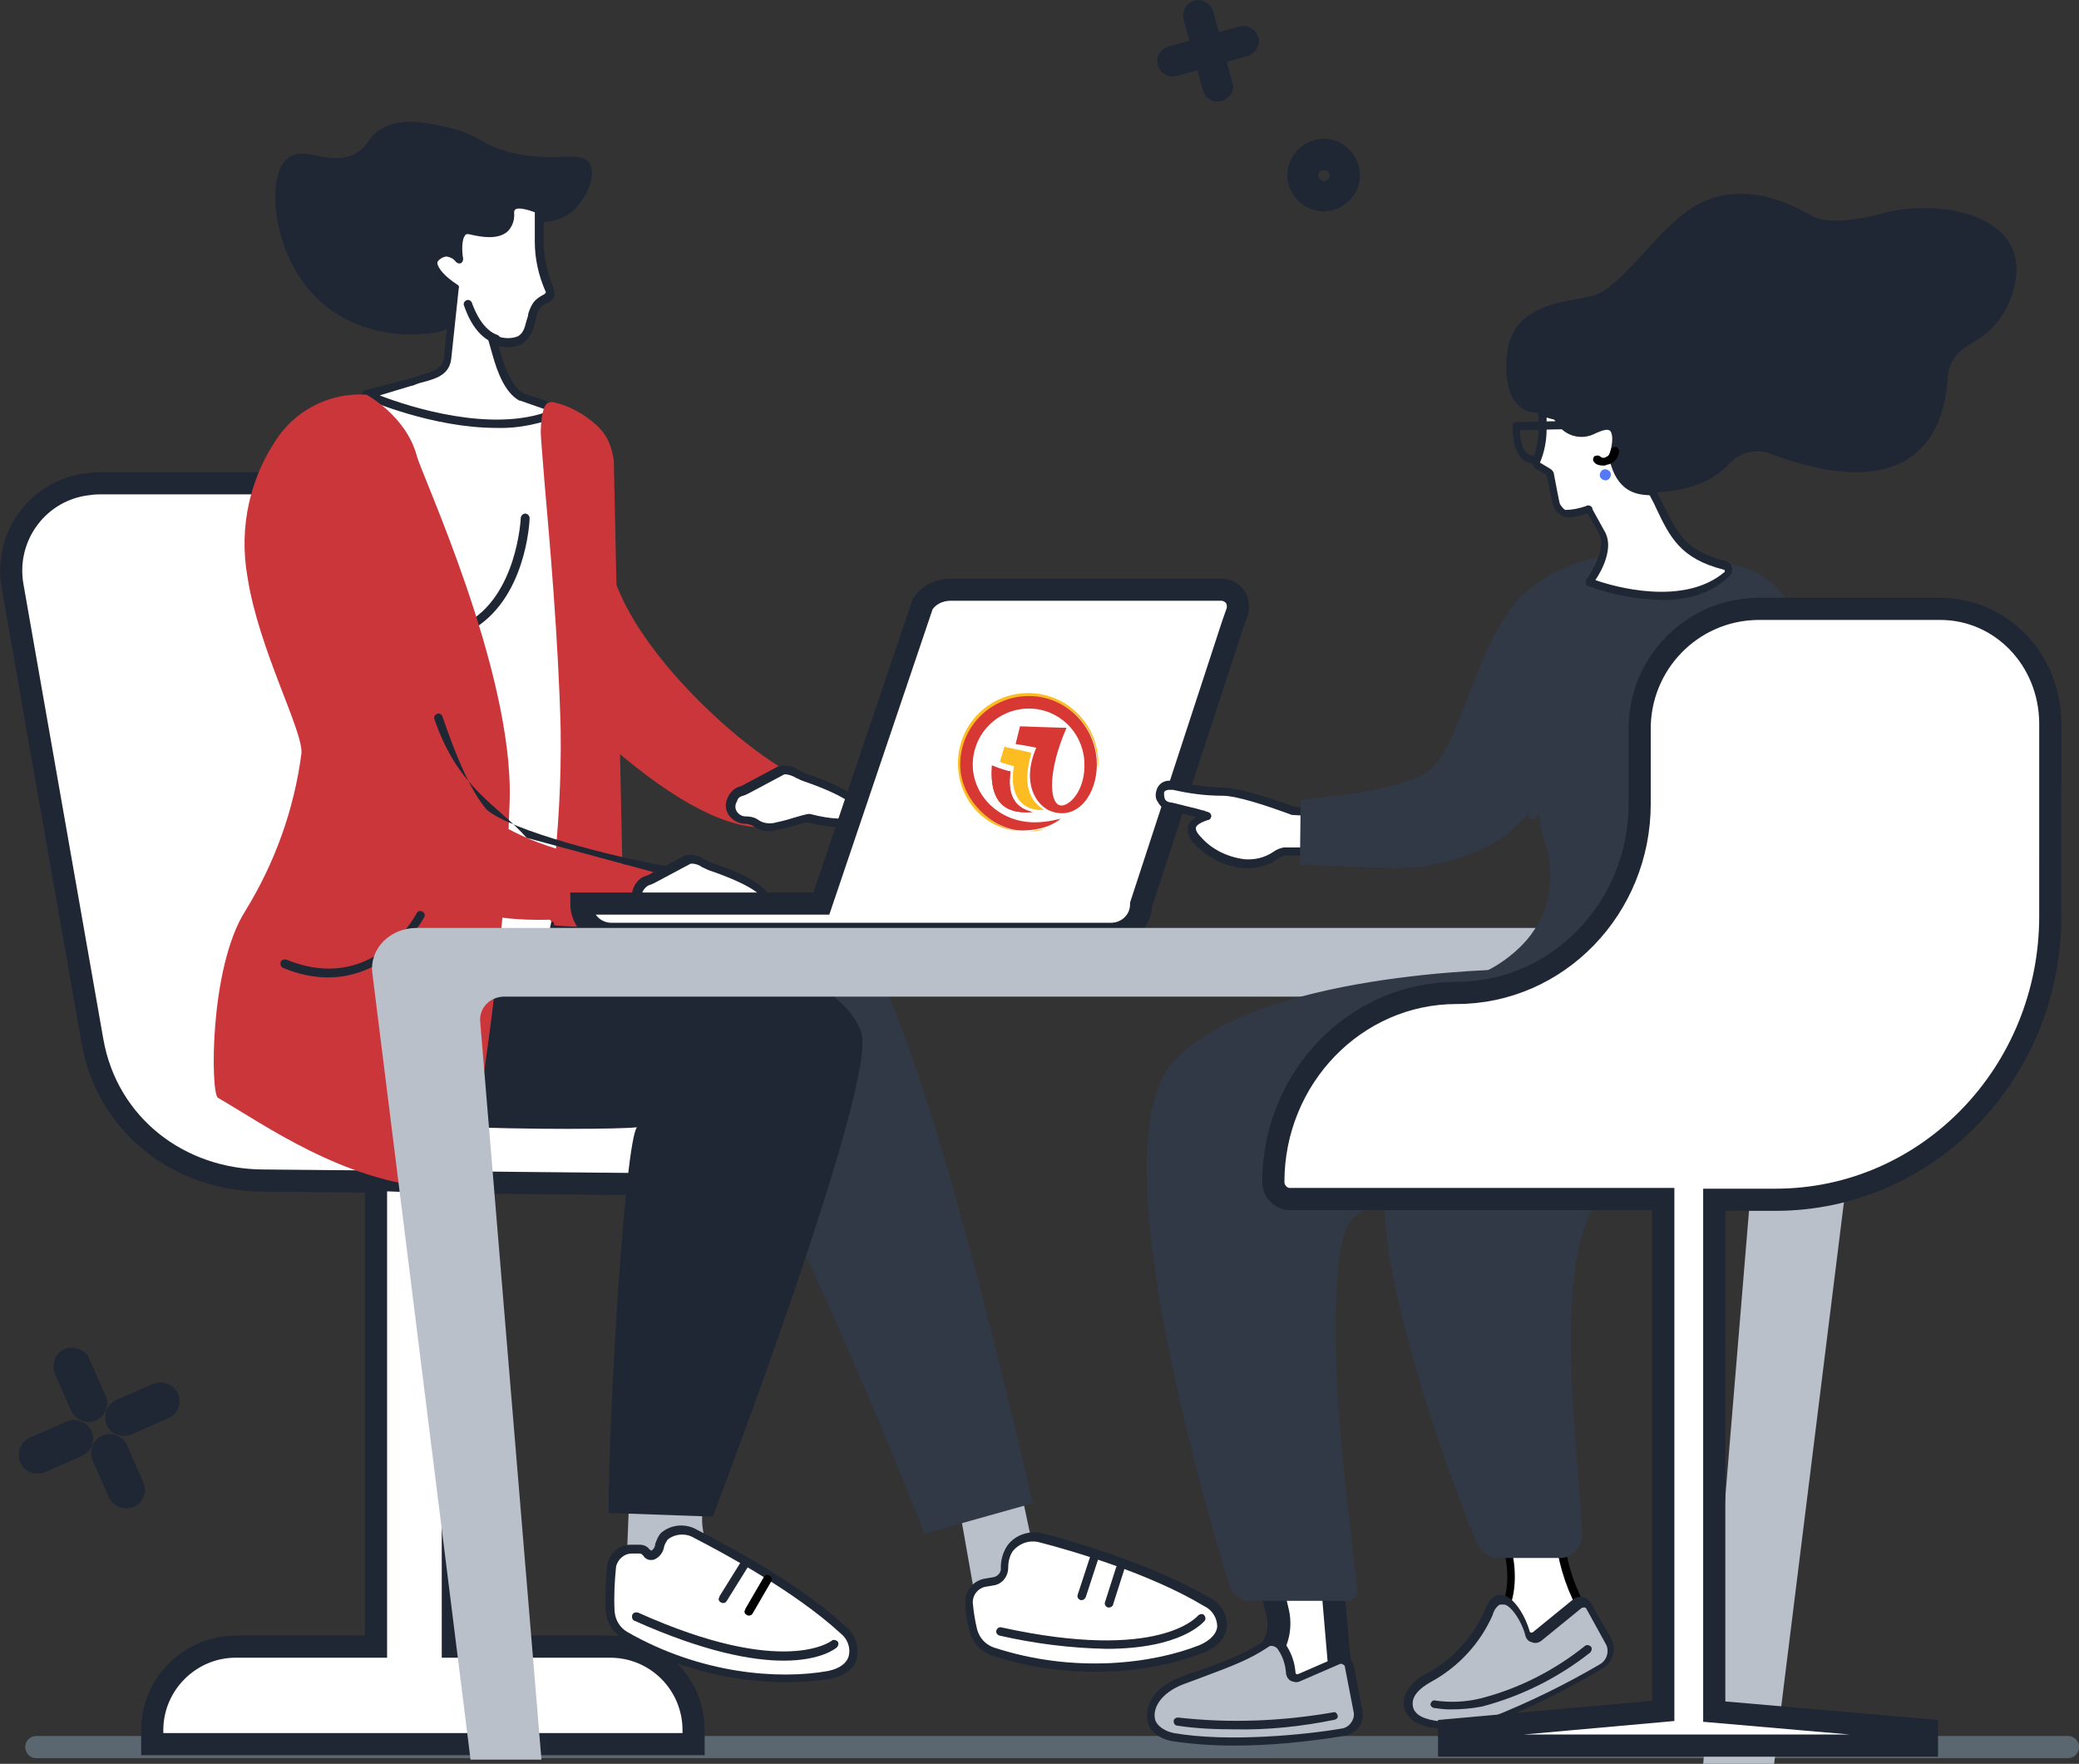 <?xml version="1.0" encoding="utf-8"?>
<!-- Generator: Adobe Illustrator 27.0.0, SVG Export Plug-In . SVG Version: 6.00 Build 0)  -->
<svg version="1.1" id="Layer_1" xmlns="http://www.w3.org/2000/svg" xmlns:xlink="http://www.w3.org/1999/xlink" x="0px" y="0px"
	 viewBox="0 0 281.5 238.8" style="enable-background:new 0 0 281.5 238.8;" xml:space="preserve">
<rect x="0" y="0" width="281.5" height="238.8" fill="#333333" stroke="none"/>
<style type="text/css">
	.st0{fill:none;stroke:#1F2734;stroke-width:3;stroke-linecap:round;}
	.st1{fill:none;stroke:#5B6770;stroke-width:3;stroke-linecap:round;}
	.st2{fill:#FFFFFF;stroke:#1F2734;stroke-width:3;stroke-linecap:round;}
	.st3{fill:#FFFFFF;}
	.st4{fill:#B9C0C9;}
	.st5{fill:#1F2734;}
	.st6{fill:#313946;}
	.st7{fill:#CB363B;}
	.st8{fill:#FDBD22;}
	.st9{fill:#D13038;}
	.st10{fill:#D83833;}
	.st11{fill:#FFFFFF;stroke:#1F2734;stroke-width:2;stroke-linecap:round;}
	.st12{fill:#5479F7;}
</style>
<g id="_4" transform="translate(1.525 1.507)">
	<g id="Group_4205" transform="translate(-22.512 -49.674)">
		<path id="Path_7182" class="st0" d="M33.8,238.8c-0.1,0.1-0.2,0.2-0.4,0.3c-0.5,0.2-1.1,0-1.4-0.5l-2.2-5c-0.2-0.5,0-1.2,0.5-1.4
			c0.5-0.2,1.2,0,1.4,0.5l2.2,5C34.1,238.1,34,238.5,33.8,238.8z"/>
		<path id="Path_7183" class="st0" d="M38.9,250.5c-0.1,0.1-0.2,0.2-0.4,0.3c-0.5,0.2-1.1,0-1.4-0.5l-2.2-5c-0.2-0.5,0-1.2,0.5-1.4
			c0.5-0.2,1.2,0,1.4,0.5l2.2,5C39.2,249.8,39.1,250.2,38.9,250.5z"/>
		<path id="Path_7184" class="st0" d="M31.9,243.6c-0.1,0.1-0.2,0.2-0.4,0.3l-5,2.2c-0.5,0.2-1.2,0-1.4-0.5c-0.2-0.5,0-1.2,0.5-1.4
			l5-2.2c0.5-0.2,1.1,0,1.4,0.5C32.2,242.9,32.1,243.3,31.9,243.6z"/>
		<path id="Path_7185" class="st0" d="M43.6,238.5c-0.1,0.1-0.2,0.2-0.4,0.3l-5,2.2c-0.5,0.2-1.2,0-1.4-0.5c-0.2-0.5,0-1.2,0.5-1.4
			l5-2.2c0.5-0.2,1.1,0,1.4,0.5C43.9,237.8,43.8,238.2,43.6,238.5z"/>
	</g>
	<g id="Group_4206" transform="translate(-22.512 -49.674)">
		<path id="Path_7186" class="st0" d="M184.5,53.5c-0.1,0.1-0.2,0.1-0.3,0.2c-0.3,0.1-0.6-0.1-0.7-0.4c0,0,0,0,0,0l-0.8-2.9
			c-0.1-0.3,0.1-0.6,0.4-0.7c0.3-0.1,0.6,0.1,0.7,0.4l0,0l0.8,2.9C184.6,53.2,184.6,53.4,184.5,53.5z"/>
		<path id="Path_7187" class="st0" d="M186.3,60.2c-0.1,0.1-0.2,0.1-0.3,0.2c-0.3,0.1-0.6-0.1-0.7-0.4c0,0,0,0,0,0l-0.8-2.9
			c-0.1-0.3,0.1-0.6,0.4-0.7c0.3-0.1,0.6,0.1,0.7,0.4l0.8,2.9C186.5,59.9,186.5,60.1,186.3,60.2z"/>
		<path id="Path_7188" class="st0" d="M183.1,56c-0.1,0.1-0.2,0.1-0.3,0.2l-2.9,0.8c-0.3,0.1-0.6-0.1-0.7-0.4s0.1-0.6,0.4-0.7
			l2.9-0.8c0.3-0.1,0.6,0.1,0.7,0.4c0,0,0,0,0,0C183.3,55.6,183.2,55.8,183.1,56z"/>
		<path id="Path_7189" class="st0" d="M189.8,54.1c-0.1,0.1-0.2,0.1-0.3,0.2l-2.9,0.8c-0.3,0.1-0.6-0.1-0.7-0.4s0.1-0.6,0.4-0.7
			l2.9-0.8c0.3-0.1,0.6,0.1,0.7,0.4c0,0,0,0,0,0C190,53.7,189.9,53.9,189.8,54.1z"/>
	</g>
	<path id="Path_7190" class="st0" d="M180.2,24.5c-1.3,1.4-3.4,1.5-4.8,0.2c-1.4-1.3-1.5-3.4-0.2-4.8c1.3-1.4,3.4-1.5,4.8-0.2
		c0,0,0,0,0,0C181.4,21,181.5,23.1,180.2,24.5C180.2,24.5,180.2,24.5,180.2,24.5z M176.1,20.7c-0.9,0.9-0.8,2.3,0.1,3.2
		c0.9,0.9,2.3,0.8,3.2-0.1c0.9-0.9,0.8-2.3-0.1-3.2c0,0,0,0,0,0C178.4,19.8,177,19.8,176.1,20.7C176.1,20.7,176.1,20.7,176.1,20.7
		L176.1,20.7z"/>
	<g id="Group_4225" transform="translate(-22.512 -49.674)">
		<g id="Group_4207">
			<line id="Line_12" class="st1" x1="25.9" y1="284.7" x2="301" y2="284.7"/>
			<path id="Path_7191" class="st2" d="M120,208.6L56.7,208c-11.4,0-21.2-7.5-23.2-18.9l-10.8-61.5c-1.2-6.5,3.1-12.7,9.6-13.8
				c0.7-0.1,1.4-0.2,2.1-0.2h41.3L120,208.6z"/>
			<path id="Path_7192" class="st2" d="M103.6,271.1H82.3v-62.8l-10.4-0.4v63.2h-19c-6.2,0-11.3,5.1-11.3,11.3v1.9h73.3v-1.9
				C114.9,276.2,109.9,271.1,103.6,271.1C103.6,271.1,103.6,271.1,103.6,271.1z"/>
			<path id="Path_7193" class="st3" d="M39.8,161.6c-0.3,0-0.5-0.2-0.6-0.5L34,131.3c-0.1-0.3,0.2-0.6,0.5-0.7s0.6,0.2,0.7,0.5
				l5.3,29.9c0.1,0.3-0.2,0.6-0.5,0.7L39.8,161.6z"/>
		</g>
		<g id="Group_4222">
			<g id="Group_4212">
				<path id="Path_7194" class="st4" d="M158.6,246.7c-0.1,0.4,4.2,19.8,4.2,19.8l-9.7-1.6l-2.9-16.4L158.6,246.7z"/>
				<g id="Group_4209">
					<g id="Group_4208">
						<path id="Path_7195" class="st3" d="M156.9,260.4c0-0.9,0.2-1.9,0.8-2.6c1-1.3,2.7-1.8,4.3-1.4c4,1.1,14.9,4.2,22.3,8.7
							c2.6,1.6,3.1,4.9-0.7,6.4c-6.2,2.5-17.1,4-28.3,0.3c-1.3-0.4-2.3-1.5-2.6-2.8c-0.4-1.2-0.6-2.5-0.6-3.8
							c-0.1-1.3,0.9-2.5,2.2-2.7l1.2-0.2C156.3,262,156.9,261.3,156.9,260.4z"/>
						<path id="Path_7196" class="st5" d="M169.3,274.5c-4.8,0-9.5-0.7-14-2.2c-1.5-0.5-2.6-1.7-3-3.2c-0.4-1.3-0.6-2.6-0.6-3.9
							c-0.1-1.6,1-3,2.6-3.3l1.2-0.2c0.6-0.1,1.1-0.7,1-1.3c0-1.1,0.3-2.1,0.9-3c1.1-1.5,3.1-2.1,4.9-1.6c4.3,1.1,15,4.3,22.5,8.7
							c1.5,0.7,2.4,2.3,2.3,3.9c-0.1,0.9-0.6,2.5-3.1,3.5C179.3,273.7,174.3,274.5,169.3,274.5z M157.5,260.4c0,1.2-0.8,2.2-1.9,2.4
							l-1.2,0.2c-1,0.2-1.7,1.1-1.7,2.1c0.1,1.2,0.3,2.5,0.6,3.7c0.3,1.1,1.1,2,2.2,2.4c10.9,3.6,21.6,2.2,27.9-0.3
							c1.4-0.6,2.3-1.5,2.4-2.5c0-1.2-0.7-2.3-1.8-2.8c-7.3-4.4-17.9-7.5-22.2-8.6c-1.4-0.4-2.8,0.1-3.7,1.2
							C157.7,258.8,157.5,259.6,157.5,260.4z"/>
					</g>
					<path id="Path_7197" class="st5" d="M170.8,271.4c-4.9-0.1-9.7-0.7-14.5-1.8c-0.3-0.1-0.5-0.4-0.4-0.7c0.1-0.3,0.4-0.5,0.7-0.4
						l0,0c21.4,4.7,26.5-1.5,26.6-1.6c0.2-0.2,0.6-0.3,0.8-0.1c0.2,0.2,0.3,0.6,0.1,0.8C183.9,267.8,181,271.4,170.8,271.4z"/>
					<path id="Path_7198" class="st5" d="M171.2,265.8H171c-0.3-0.1-0.5-0.4-0.4-0.7c0,0,0,0,0,0l1.5-4.7c0.1-0.3,0.4-0.5,0.7-0.4
						c0.3,0.1,0.5,0.4,0.4,0.7l0,0l-1.5,4.7C171.7,265.6,171.4,265.8,171.2,265.8z"/>
					<path id="Path_7199" class="st5" d="M167.5,264.8h-0.2c-0.3-0.1-0.5-0.4-0.4-0.7c0,0,0,0,0,0l1.8-5.5c0.1-0.3,0.4-0.5,0.7-0.4
						c0.3,0.1,0.5,0.4,0.4,0.7l0,0l-1.8,5.5C167.9,264.6,167.7,264.8,167.5,264.8z"/>
				</g>
				<path id="Path_7200" class="st4" d="M117.1,246.7c-0.5,2.1-0.9,4.2-1,6.3c-0.7,6.4,6.5,12.3,6.5,12.3l-16.9-2.3l0.6-14.8
					L117.1,246.7z"/>
				<g id="Group_4211">
					<g id="Group_4210">
						<path id="Path_7201" class="st3" d="M109.4,258.7c1-0.3,0.8-1.9,1.6-2.6c1.2-1,2.9-1.2,4.2-0.3c4.9,2.4,9.6,5.2,14.1,8.4
							c2,1.4,4,3,5.8,4.6c2.2,2.1,2,5.4-2,6.1c-6.5,1.2-17.5,0.5-27.6-5.3c-1.2-0.7-1.9-1.9-2-3.2c0-1.1,0-4.8,0.2-6.1
							c0.2-1.3,1.4-2.3,2.7-2.2h1.2C108.5,257.9,108.6,258.9,109.4,258.7z"/>
						<path id="Path_7202" class="st5" d="M127.3,275.9c-7.7,0-15.3-2.1-22-5.9c-1.3-0.8-2.2-2.2-2.3-3.7c-0.1-2.1,0-4.2,0.2-6.3
							c0.3-1.6,1.6-2.7,3.2-2.7h1.2c0.5,0,1,0.2,1.3,0.6c0.2,0.2,0.2,0.2,0.3,0.2c0.3-0.2,0.5-0.5,0.5-0.9c0.2-0.5,0.4-1.1,0.8-1.5
							c1.4-1.2,3.4-1.3,4.9-0.4c3.9,2,13.8,7.2,20.1,13.1c1.3,1,1.8,2.7,1.5,4.3c-0.2,0.9-1.1,2.3-3.8,2.8
							C131.2,275.8,129.3,275.9,127.3,275.9z M106.5,258.5c-1,0-1.9,0.8-2.1,1.8c-0.2,2-0.3,4-0.2,6c0.1,1.2,0.7,2.2,1.7,2.8
							c9.9,5.7,20.5,6.5,27.2,5.3c1.5-0.3,2.5-1,2.8-2c0.3-1.2-0.2-2.4-1.1-3.1c-6.2-5.7-15.9-10.9-19.8-12.9
							c-1.1-0.7-2.6-0.6-3.6,0.2c-0.2,0.3-0.4,0.6-0.5,1c-0.1,0.7-0.6,1.4-1.3,1.7c-0.6,0.2-1.2,0-1.5-0.5c-0.2-0.2-0.3-0.3-0.5-0.3
							H106.5z"/>
					</g>
					<path id="Path_7203" class="st5" d="M127.1,273c-4.3,0-10.8-1.2-20.2-5.4c-0.3-0.1-0.4-0.5-0.3-0.8c0.1-0.3,0.5-0.4,0.8-0.3
						l0,0c19.8,8.9,26.2,3.8,26.2,3.8c0.2-0.2,0.6-0.1,0.8,0.1c0.2,0.2,0.1,0.6-0.1,0.8l0,0C134.2,271.3,132.2,273,127.1,273z"/>
					<path id="Path_7204" d="M122.4,266.9c-0.1,0-0.2,0-0.3-0.1c-0.3-0.1-0.4-0.5-0.2-0.7c0,0,0-0.1,0-0.1l2.5-4.3
						c0.2-0.3,0.5-0.4,0.8-0.2c0.3,0.2,0.4,0.5,0.2,0.8l-2.5,4.3C122.8,266.8,122.6,266.9,122.4,266.9z"/>
					<path id="Path_7205" class="st5" d="M118.9,265.2c-0.1,0-0.2,0-0.3-0.1c-0.3-0.1-0.4-0.5-0.2-0.7c0,0,0-0.1,0-0.1l2.8-4.5
						c0.2-0.3,0.5-0.4,0.8-0.2c0.3,0.2,0.4,0.5,0.2,0.8l-2.8,4.5C119.3,265.1,119.1,265.2,118.9,265.2z"/>
				</g>
				<path id="Path_7206" class="st6" d="M71.1,172.1c0,0,59.3-2.6,65.8,3.4c8.8,8.2,23.9,76.2,23.9,76.2l-14.6,4.1
					c0,0-22-55.8-27.4-55.8S62,198.2,62,198.2L71.1,172.1z"/>
				<path id="Path_7207" class="st5" d="M59.5,170.2c0,0-7.8,23-1.6,27.2s51.1,3.8,49.5,3.3s-4,37.6-4,52.3l14.1,0.5
					c0,0,22.5-59,20.1-65.6c-4.3-11.8-37.1-15.8-47.8-17.3C87.6,170.3,59.5,170.2,59.5,170.2z"/>
			</g>
			<g id="Group_4221">
				<g id="Group_4215">
					<g id="Group_4213">
						<path id="Path_7209" class="st7" d="M102.9,123.8c1.3,11.1,18.6,27.5,28,31.1l-6.2,4.7c-8.1,0.3-18.5-9-22.1-12.3L102.9,123.8
							z"/>
						<path id="Path_7210" class="st7" d="M124.3,160.2c-5.6,0-13.1-4.2-22.2-12.4c-0.1-0.1-0.2-0.2-0.2-0.4l0.4-23.6
							c0-0.3,0.2-0.6,0.6-0.6c0,0,0,0,0,0c0.3,0,0.6,0.2,0.6,0.5c0.6,4.8,4.5,11.4,10.8,18c5.6,5.9,12.2,10.9,16.8,12.6
							c0.2,0.1,0.3,0.3,0.4,0.5c0,0.2-0.1,0.4-0.2,0.5l-6.2,4.7c-0.1,0.1-0.2,0.1-0.3,0.1C124.6,160.2,124.5,160.2,124.3,160.2z
							 M103.1,147.1c11,10,17.7,12,21.4,12l5.3-4c-8.6-3.9-22.3-16.7-26.3-27.1L103.1,147.1z"/>
					</g>
					<g id="Group_4214">
						<path id="Path_7211" class="st3" d="M120.3,156.3c0.2-0.5,0.6-0.8,1.1-1c0.4-0.1,0.7-0.3,1-0.5l4.5-2.4
							c0.9-0.4,2.1,0.6,2.9,0.8c2.7,0.9,8.2,2.9,7.7,4.9c-0.5,2.1-5.2,1.1-6.9,0.7c-0.4-0.1-3.9,1.2-5,1.2c-0.9,0.1-1.9-0.1-2.6-0.7
							c-0.3-0.2-0.7-0.3-1.1-0.3c-0.6,0-1.2-0.3-1.6-0.8l0,0c-0.4-0.5-0.5-1.3-0.2-1.9H120.3z"/>
						<path id="Path_7212" class="st5" d="M125.2,160.7c-0.7,0-1.5-0.2-2.1-0.6c-0.1-0.1-0.2-0.1-0.3-0.2c-0.3-0.1-0.6-0.2-0.9-0.2
							c-0.8,0-1.6-0.4-2.1-1c-0.6-0.7-0.7-1.7-0.3-2.5l0.1-0.2c0.3-0.6,0.8-1.1,1.4-1.3c0.3-0.1,0.6-0.2,0.9-0.4l4.5-2.4
							c0.9-0.2,1.9-0.1,2.6,0.5c0.3,0.1,0.5,0.2,0.8,0.4c5.8,1.9,8.5,3.8,8.1,5.6c-0.1,0.5-0.4,1-0.9,1.2c-1.6,1-4.8,0.4-6.7-0.1
							c-0.6,0.1-1.3,0.3-1.9,0.5c-1,0.3-2,0.5-3,0.7H125.2z M120.8,156.6l-0.1,0.2c-0.2,0.4-0.2,0.9,0.1,1.3
							c0.3,0.4,0.7,0.6,1.2,0.6c0.5,0,1,0.1,1.4,0.3c0.1,0.1,0.2,0.1,0.3,0.2c0.6,0.4,1.3,0.5,2,0.4c0.9-0.2,1.8-0.4,2.7-0.7
							c1.7-0.5,2.1-0.6,2.4-0.5c2.7,0.7,5,0.8,5.8,0.2c0.2-0.1,0.3-0.3,0.4-0.5c0.2-0.8-2-2.4-7.3-4.2c-0.3-0.1-0.6-0.3-0.9-0.4
							c-0.5-0.3-1-0.5-1.6-0.5l-4.5,2.4c-0.4,0.2-0.7,0.4-1.1,0.5C121.2,156,120.9,156.2,120.8,156.6L120.8,156.6z"/>
					</g>
				</g>
				<path id="Path_7213" class="st3" d="M65.4,103.4c0,0,0.2-3.8-2.1,35.7c0,0,1.6,30.5,1.8,34c0.2,3.4,30.1,1.9,30.1,1.9
					c3.5-15.5,3.1-33.3,0.7-52.3l5.1-0.5l0.4-11.9c-0.9-3.5-4.8-6-7.5-7C86.8,100.3,74.4,101.3,65.4,103.4z"/>
				<g id="Group_4217">
					<path id="Path_7214" class="st5" d="M83.5,91.4c-1.2,1.1-2.8,1.8-4.4,1.9c-2,0.3-10.3,0.8-16-5.6c-5.5-6.2-6.1-16.3-2.9-18.3
						c2.3-1.5,5.9,1.6,9.3-0.7c1.5-1,1.2-1.8,2.8-2.9c2.7-1.8,6.2-1.1,8.8-0.5c4.9,1,4.7,2.4,9,3.5c6.1,1.5,9.6-0.4,10.7,1.5
						c1,1.6-0.3,4.4-1.9,6.1c-3.4,3.4-7.6,0.5-10.2,3.7c-1.6,2-1.4,4.6-3.8,9.5C84.5,90.2,84,90.8,83.5,91.4z"/>
					<g id="Group_4216">
						<path id="Path_7215" class="st3" d="M88.3,96.1c-0.2-0.6-0.4-1.3-0.6-2c1.1,0.6,2.5,0.7,3.7,0.2c1.1-0.6,1.2-1.7,1.7-3.1
							c0.1-0.7,0.4-1.3,0.9-1.8c0.3-0.3,0.6-0.5,1-0.6c0.4-0.2,0.6-0.7,0.5-1.1l-0.1-0.3c-0.9-2-1.3-4.2-1.3-6.4v-4.4
							c-2.4-0.9-3.2-0.8-3.6-0.4c-0.1,0.1-0.3,0.2-0.3,0.9c0,3.2-2.9,2.9-5.3,2.3s-1.6,3.9-1.6,3.9s-1.5-2-3.2-0.3
							c-1.2,1.2,1.1,3.2,2.6,4.2l-1,9.4c-0.3,2.5-2.6,2.4-4.9,3.3l-6.3,1.6c0,0,16.4,7.3,26.5,2.1l-5.4-1.9
							C89.7,100.8,88.8,97.8,88.3,96.1z"/>
						<path id="Path_7216" class="st5" d="M88.2,106.1c-8.7,0-17.4-3.8-17.9-4c-0.2-0.1-0.4-0.4-0.3-0.6c0-0.2,0.2-0.5,0.4-0.5
							l6.2-1.6c0.5-0.2,1-0.3,1.5-0.5c1.8-0.5,2.8-0.9,3-2.3l0.9-9c-1.8-1.4-2.8-2.6-2.9-3.6c-0.1-0.5,0.1-1,0.5-1.3
							c0.5-0.6,1.2-0.9,2-0.9c0.3,0,0.6,0.1,0.9,0.2c-0.1-1,0.2-2,0.8-2.8c0.4-0.4,1.1-0.6,1.7-0.4c1.3,0.3,3.1,0.7,4,0
							c0.5-0.4,0.7-1.1,0.6-1.7c-0.1-0.5,0.1-1,0.4-1.3l0,0c0.6-0.7,1.9-0.7,4.2,0.2c0.2,0.1,0.4,0.3,0.4,0.5v4.4
							c0,2.1,0.5,4.2,1.3,6.2l0.1,0.3v0.1c0.2,0.7-0.2,1.5-0.9,1.7c-0.3,0.1-0.6,0.3-0.8,0.5c-0.4,0.4-0.6,0.9-0.7,1.4v0.2
							c-0.1,0.2-0.1,0.4-0.2,0.6c-0.2,1.2-0.8,2.2-1.8,2.9c-1,0.4-2.1,0.5-3.1,0.2c0.1,0.3,0.2,0.7,0.3,1c0.3,1.1,1.3,4.4,3,5.4
							l5.4,1.8c0.2,0.1,0.4,0.3,0.4,0.5c0,0.2-0.1,0.5-0.3,0.6C94.4,105.5,91.3,106.2,88.2,106.1z M72.4,101.7
							c4.1,1.6,15.2,5.1,23,2.1l-4-1.4h-0.1c-2-1.1-3-4-3.6-6.1l0,0l-0.6-2.1c-0.1-0.2,0-0.4,0.2-0.6c0.2-0.1,0.4-0.2,0.6-0.1
							c1,0.5,2.2,0.6,3.2,0.2c0.7-0.4,0.9-1,1.2-2.2c0.1-0.2,0.1-0.4,0.2-0.6v-0.2c0.2-0.7,0.5-1.4,1-1.9c0.3-0.3,0.8-0.6,1.2-0.8
							c0.1-0.1,0.2-0.2,0.2-0.3l-0.1-0.2c-0.9-2.1-1.4-4.3-1.4-6.6v-4c-2.2-0.8-2.6-0.4-2.6-0.4l-0.1,0.1c-0.1,0.1-0.1,0.3-0.1,0.4
							c0.1,1-0.3,2-1,2.6c-1.3,1-3.3,0.7-5,0.3c-0.4-0.1-0.6,0-0.6,0.1c-0.5,0.5-0.5,2.1-0.3,3.2c0,0.2-0.1,0.5-0.3,0.6
							c-0.3,0.1-0.5,0-0.7-0.2c-0.3-0.4-0.7-0.6-1.2-0.7c-0.4,0-0.8,0.2-1.1,0.5c-0.1,0.1-0.2,0.2-0.2,0.4c0.1,0.7,1,1.8,2.7,2.9
							c0.2,0.1,0.3,0.3,0.2,0.5c0,0,0,0,0,0l-1,9.4c-0.2,2.3-2,2.8-3.8,3.3c-0.5,0.1-1,0.3-1.5,0.5h-0.1L72.4,101.7z"/>
					</g>
					<path id="Path_7217" class="st5" d="M88.1,94.6h-0.2c-2.9-1-4-4.9-4.1-5.1c-0.1-0.3,0.1-0.6,0.4-0.7c0.3-0.1,0.6,0.1,0.7,0.4
						c0,0,1.1,3.5,3.4,4.3c0.3,0.1,0.5,0.4,0.4,0.7c0,0,0,0,0,0C88.6,94.5,88.4,94.6,88.1,94.6z"/>
				</g>
				<g id="Group_4218">
					<path id="Path_7218" class="st7" d="M104.8,174.6l-1.3-63c-0.4-2.9-1.5-4.1-3.9-5.8c-1.2-0.8-2.6-1.3-4-1.6
						c0,0-0.7-0.4-0.9,3.4c-0.1,1.9,2.3,22.5,2.7,40.2c0.3,12.4-1.6,23.2-1.4,25.6c0,0.2,8.3,0.5,8.8-0.1L104.8,174.6z"/>
					<path id="Path_7219" class="st7" d="M104.8,174.2L104.8,174.2c-0.3,0-0.6-0.3-0.6-0.6v-0.4c-1.3,0.1-2.5,0.1-3.8,0.1
						c-1.5,0-3.1-0.1-4.6-0.3c-0.2-0.1-0.4-0.3-0.4-0.5c0-1.6,0.2-3.3,0.4-4.9c0.8-6.9,1.2-13.8,1.1-20.7
						c-0.3-12.1-1.5-25.6-2.2-33.6c-0.3-3.8-0.5-6.1-0.5-6.7c0.1-3,0.6-3.7,1-3.9c0.2-0.1,0.4-0.1,0.6-0.1c1.5,0.3,2.8,0.9,4.1,1.7
						c2.5,1.7,3.7,3,4.2,6.2v0.1l1.3,61.5c0.1,0.1,0.1,0.2,0.1,0.3l-0.1,1.2C105.3,173.9,105.1,174.2,104.8,174.2z"/>
				</g>
				<path id="Path_7220" class="st5" d="M84.3,133.7c-0.2,0-0.4-0.1-0.5-0.3c-0.1-0.3,0-0.6,0.2-0.8c7-3.7,7.5-14.2,7.5-14.3
					c0-0.3,0.3-0.6,0.6-0.6c0.3,0,0.6,0.3,0.6,0.6c0,0.5-0.5,11.2-8.1,15.3C84.5,133.7,84.4,133.7,84.3,133.7z"/>
				<path id="Path_7221" class="st7" d="M70.6,101.6c-4.6-0.3-9.1,1.8-11.8,5.5c-4,5.6-5.5,12.5-4.3,19.2c1.5,9.8,7.6,20.9,7.3,23.9
					c-1,7.6-3.6,14.8-7.6,21.3c-4.9,7.7-4.7,24.8-3.7,25.3c6.4,3.7,16.9,11.3,29.5,12.2c2.3,0.2,4.2-1,4.5-2.9
					c1.3-7.5,4.9-29.2,5.5-49.6c0.5-17.6-12.1-44.4-12.6-46.7C75.9,104.4,70.6,101.6,70.6,101.6z"/>
				<path id="Path_7222" class="st7" d="M78.1,147.2c5.9,13.4,16.3,16.6,33.5,18.9l-1.8,5.1c-29.9,4.7-30.5-1.9-40.9-15.5
					L78.1,147.2z"/>
				<g id="Group_4219">
					<path id="Path_7223" class="st3" d="M107.6,168.5c0.2-0.5,0.6-0.8,1.1-1c0.4-0.1,0.7-0.3,1-0.5l4.5-2.4
						c0.9-0.4,2.1,0.6,2.9,0.8c2.7,0.9,8.2,2.9,7.7,4.9c-0.5,2.1-5.2,1.1-6.9,0.7c-0.4-0.1-3.9,1.2-5,1.2c-0.9,0.1-1.9-0.1-2.6-0.7
						c-0.3-0.2-0.7-0.3-1.1-0.3c-0.6,0-1.2-0.3-1.6-0.8l0,0c-0.4-0.5-0.5-1.3-0.2-1.9H107.6z"/>
					<path id="Path_7224" class="st5" d="M112.5,172.8c-0.7,0-1.5-0.2-2.1-0.6c-0.1-0.1-0.2-0.1-0.3-0.2c-0.3-0.1-0.6-0.2-0.9-0.2
						c-0.8,0-1.6-0.4-2.1-1c-0.6-0.7-0.7-1.7-0.3-2.5l0.1-0.2c0.3-0.6,0.8-1.1,1.4-1.3c0.3-0.1,0.6-0.2,0.9-0.4l4.5-2.4
						c0.9-0.2,1.9-0.1,2.6,0.5c0.3,0.1,0.5,0.2,0.8,0.4c5.8,1.9,8.5,3.8,8.1,5.6c-0.1,0.5-0.4,1-0.9,1.2c-1.6,1-4.8,0.4-6.7-0.1
						c-0.6,0.1-1.3,0.3-1.9,0.5c-1,0.3-2,0.5-3,0.7H112.5z M114.7,165.1h-0.2l-4.5,2.4c-0.4,0.2-0.7,0.4-1.1,0.5
						c-0.3,0.1-0.6,0.4-0.8,0.7l0,0l-0.1,0.2c-0.2,0.4-0.2,0.9,0.1,1.3c0.3,0.4,0.7,0.6,1.2,0.6c0.5,0,1,0.1,1.4,0.3
						c0.1,0.1,0.2,0.1,0.3,0.2c0.6,0.4,1.3,0.5,2,0.4c0.9-0.2,1.8-0.4,2.7-0.7c1.7-0.5,2.1-0.6,2.4-0.5c2.7,0.7,5,0.8,5.8,0.2
						c0.2-0.1,0.3-0.3,0.4-0.5c0.2-0.8-2-2.4-7.3-4.2c-0.3-0.1-0.6-0.3-0.9-0.4C115.7,165.3,115.2,165.1,114.7,165.1z"/>
				</g>
				<g id="Group_4220">
					<path id="Path_7225" class="st5" d="M65.4,180.5c-2.1,0-4.2-0.5-6.1-1.3c-0.3-0.1-0.4-0.5-0.3-0.8s0.5-0.4,0.8-0.3l0,0
						c11.5,4.7,17.4-5.8,17.6-6.3c0.2-0.3,0.5-0.4,0.8-0.2s0.4,0.5,0.2,0.8C78.3,172.6,73.9,180.5,65.4,180.5z"/>
					<path id="Path_7226" class="st5" d="M92.3,161.6c-4.1-4.6-9.3-6.7-12.5-16.1c-0.1-0.3,0.1-0.6,0.4-0.7c0.3-0.1,0.6,0.1,0.7,0.4
						c1.7,4.9,3.6,9.8,6,12.6c3.4,2.9,17.3,6.4,24.1,7.6c0.3,0.1,0.5,0.4,0.5,0.7c0,0.3-0.3,0.5-0.6,0.5h-0.1"/>
				</g>
			</g>
		</g>
		<g id="Group_4224">
			<g id="Group_4223">
				<path id="Path_7227" class="st2" d="M132.2,170.5l13.7-40.5c0.8-1.3,2.3-2,3.8-2h36.6c1.2,0,2.3,0.9,2.3,2.2
					c0,0.3,0,0.5-0.1,0.8c-0.2,0.6-0.4,1.1-0.6,1.7l-12.4,37.9l0,0c0,2.2-1.8,4-4.1,4c0,0,0,0,0,0h-67.6c-2.3,0-4.1-1.8-4.1-4.1
					H132.2z"/>
				<path id="Path_7228" class="st3" d="M159.5,148.7c-0.6,1.6,0.2,3.3,1.8,3.9c1.6,0.4,3.2-0.6,3.6-2.2c0,0,0,0,0-0.1
					c0.6-1.6-0.2-3.3-1.8-3.9c-1.6-0.4-3.1,0.5-3.6,2.1C159.5,148.6,159.5,148.6,159.5,148.7z"/>
			</g>
		</g>
		<path id="Path_7229" class="st4" d="M270.2,173.8H77.4c-3.6,0-6.4,2.8-6,6.1l13.3,106.5h9.6l-8.3-100c-0.1-1.8,1.3-3.2,3.1-3.3
			c0.1,0,0.1,0,0.2,0h165.5c2.6-0.1,4.9,1.9,5,4.5c0,0.1,0,0.3,0,0.4l-8.2,99h9.6l13.5-108.6c0.2-2.4-1.7-4.4-4-4.6
			C270.5,173.8,270.4,173.8,270.2,173.8z"/>
		<g>
			<path class="st8" d="M160.6,150.1c-0.3-0.1-3.6-0.8-3.6-0.8l-0.6,2c0,0,0.4,0.2,1.9,0.6c-0.7,4,1.1,6.1,4,5.9
				C158.8,155.6,160.4,151.2,160.6,150.1"/>
			<path class="st9" d="M157.8,152.6c-0.3,0-1.6-0.4-2.5-0.8c-0.4,5.5,2.3,6.6,5.5,6.3C157.1,157.3,157.7,153.7,157.8,152.6"/>
			<path class="st8" d="M162.9,160.1c-0.1,0-0.1,0-0.2,0.1c-0.1,0-0.1,0-0.2,0.1c-0.1,0-0.1,0-0.2,0.1c-0.1,0-0.1,0-0.2,0.1
				c-0.1,0-0.2,0-0.2,0.1c-0.1,0-0.1,0-0.2,0c-0.1,0-0.2,0-0.3,0.1c-0.1,0-0.1,0-0.2,0c-0.1,0-0.2,0-0.3,0c-0.1,0-0.1,0-0.2,0
				c-0.1,0-0.3,0-0.4,0c-0.1,0-0.1,0-0.2,0c-0.2,0-0.4,0-0.6,0c-3.9,0-8.4-4.2-8.4-8.9c0-5.1,4.1-9.3,9.3-9.3c5.1,0,9.2,4.1,9.2,9.3
				c0,0.2,0,0.4,0,0.5c0-0.3,0.1-0.5,0.1-0.8c0-5.2-4.2-9.5-9.5-9.5c-5.2,0-9.5,4.2-9.5,9.5c0,5.2,4,9.2,8.8,9.2
				c1.6,0,2.6-0.2,3.7-0.7c0,0,0,0,0,0C163,160,163,160.1,162.9,160.1"/>
			<path class="st8" d="M160.6,150.1c-0.3-0.1-3.6-0.8-3.6-0.8l-0.6,2c0,0,0.4,0.2,1.9,0.6c-0.7,4,1.1,6.1,4,5.9
				C158.8,155.6,160.4,151.2,160.6,150.1"/>
			<path class="st10" d="M157.8,152.6c-0.3,0-1.6-0.4-2.5-0.8c-0.4,5.5,2.3,6.6,5.5,6.3C157.1,157.3,157.7,153.7,157.8,152.6"/>
			<path class="st10" d="M163.3,158c3.6,1.3,6.2-2.3,6.2-6.3c0-5.1-4.1-9.3-9.2-9.3c-5.1,0-9.3,4.1-9.3,9.3c0,4.8,4.5,8.9,8.4,8.9
				c3.6,0,5.2-1.6,5.2-1.6s-1.7,0.5-3.5,0.5c-4.9,0-8.4-3.7-8.4-7.8c0-4.2,3.4-7.6,7.6-7.6c4,0,7.2,3.1,7.5,7
				c0.3,4.2-2.2,6.4-3.3,6.1c-1.5-0.4-1.6-4.8,0.9-10.5c-0.8,0-6.3-0.2-6.3-0.2l-0.6,2.4c0,0,1.4,0.2,2.8,0.5
				C159.2,154.3,161.4,157.3,163.3,158"/>
		</g>
	</g>
	<g id="Group_4245" transform="translate(-22.512 -52.674)">
		<g id="Group_4243">
			<g id="Group_4237">
				<g id="Group_4229">
					<g id="Group_4226">
						<path id="Path_7230" class="st3" d="M201.3,264.4l1.3,15.1l-14.2,1.5l4.4-6c1.2-1.6,1.6-3.7,1.1-5.6l-1.2-4.9L201.3,264.4z"/>
						<path id="Path_7231" class="st11" d="M187.3,281.6l5.1-7c1.1-1.5,1.5-3.3,1-5.1L192,264l9.8-0.1l1.4,16.1L187.3,281.6z
							 M193.5,265l1,4.2c0.5,2.1,0.1,4.3-1.2,6.1l-3.7,5L202,279l-1.2-14H193.5z"/>
					</g>
					<g id="Group_4228">
						<g id="Group_4227">
							<path id="Path_7232" class="st4" d="M203.7,276.9l1.2,6.2c0.1,1.3-0.8,2.5-2.1,2.7c-3,0.5-14.6,2.1-22.9,0.6
								c-1.3-0.1-2.4-1-2.9-2.2c-0.4-1.7,0.7-4.2,4.1-5.5c6.2-2.3,8.5-3,11.5-5.1c0.7-0.4,1.7-0.1,2.1,0.6c0.6,1,1,2.1,1.1,3.3
								c0,0.5,0.4,0.9,0.9,0.9c0.1,0,0.2,0,0.3-0.1l5.3-2.3C202.9,275.9,203.6,276.3,203.7,276.9
								C203.7,276.9,203.7,276.9,203.7,276.9z"/>
							<path id="Path_7233" class="st5" d="M188,287.5c-2.8,0-5.6-0.2-8.3-0.6c-2.2-0.4-3.2-1.8-3.3-2.6c-0.5-2,0.7-4.7,4.5-6.1
								c0.7-0.3,1.3-0.5,2-0.7c4.7-1.7,6.8-2.5,9.4-4.3c1-0.5,2.3-0.2,2.9,0.8c0.7,1.1,1.1,2.3,1.2,3.6c0,0.1,0,0.1,0.1,0.2
								c0,0,0.1,0.1,0.3,0l5.3-2.3c0.5-0.2,1-0.2,1.4,0.1c0.4,0.2,0.7,0.6,0.8,1.1l1.2,6.3c0.2,1.6-1,3-2.6,3.2c0,0,0,0,0,0
								C198,287,193,287.5,188,287.5z M193.1,274c-0.1,0-0.2,0-0.3,0.1c-2.7,1.8-4.9,2.6-9.7,4.4c-0.6,0.2-1.3,0.5-1.9,0.7
								c-3.1,1.2-4.2,3.3-3.8,4.8c0.1,0.4,0.7,1.4,2.5,1.8c7.4,1.3,18.1,0.2,22.7-0.6c1-0.1,1.8-1.1,1.7-2.1l-1.2-6.2
								c0-0.2-0.1-0.3-0.3-0.4c-0.2-0.1-0.3-0.1-0.5,0l-5.3,2.3c-0.4,0.2-0.9,0.1-1.3-0.1c-0.4-0.3-0.6-0.7-0.6-1.2
								c-0.1-1-0.4-2-1-2.9C193.9,274.2,193.5,274,193.1,274z"/>
						</g>
						<path id="Path_7234" class="st5" d="M188.2,285.3c-2.6,0-5.2-0.1-7.8-0.5c-0.3,0-0.5-0.3-0.5-0.6s0.3-0.5,0.6-0.5
							c7,0.8,14.1,0.5,21-0.7c0.3-0.1,0.5,0.1,0.6,0.4c0.1,0.3-0.1,0.5-0.4,0.6c0,0,0,0,0,0C197.3,284.9,192.7,285.4,188.2,285.3z"
							/>
					</g>
				</g>
				<g id="Group_4233">
					<g id="Group_4230">
						<path id="Path_7235" class="st3" d="M232.1,259.7c0.4,3.7,1.6,7.3,3.6,10.4l-6.7,5.1l-5-5c1.2-1.6,2.2-5.4,0.6-10.4
							L232.1,259.7z"/>
						<path id="Path_7236" d="M229.1,275.9l-5.7-5.7l0.3-0.4c1-1.3,2.2-4.9,0.6-9.9l-0.2-0.7l8.7-0.1v0.5c0.4,3.6,1.6,7,3.5,10.1
							l0.3,0.4L229.1,275.9z M224.8,270.1l4.4,4.3l5.9-4.5c-1.8-3-2.9-6.3-3.4-9.7l-6.2,0.1C226.7,264.8,225.9,268.2,224.8,270.1z"
							/>
					</g>
					<g id="Group_4232">
						<g id="Group_4231">
							<path id="Path_7237" class="st4" d="M236,268.7l2.8,4.9c0.6,1.2,0.1,2.7-1.1,3.3c-4.6,2.8-9.5,5.2-14.5,7.1
								c-2.4,0.9-9.3,1.4-11-0.8c-1.1-1.4-0.7-3.3,2.2-4.8c6.4-3.4,7.9-8.8,8.8-10c1.4-1.9,3.8,1.4,4.5,4c0.1,0.5,0.6,0.8,1.1,0.6
								c0.1,0,0.2-0.1,0.3-0.1l5.4-4.4c0.3-0.4,0.9-0.4,1.3-0.1C235.9,268.5,235.9,268.6,236,268.7z"/>
							<path id="Path_7238" class="st5" d="M217.7,285.3c-2.5,0-5-0.4-6-1.8c-0.6-0.7-0.8-1.6-0.6-2.5c0.5-1.4,1.6-2.6,3-3.2
								c3.5-1.9,6.3-4.9,7.9-8.6c0.2-0.4,0.4-0.9,0.7-1.3c0.4-0.6,1-0.9,1.7-0.8c1.7,0.3,3.2,3.1,3.7,4.9c0,0.1,0.1,0.2,0.2,0.2
								c0,0,0,0,0,0c0.1,0,0.2,0,0.3-0.1l5.4-4.4c0.4-0.3,0.8-0.4,1.3-0.3c0.5,0.1,0.9,0.4,1.1,0.8l2.8,4.9c0.7,1.5,0.1,3.2-1.3,4
								c-4.7,2.8-9.5,5.2-14.6,7.2C222.2,285,219.9,285.3,217.7,285.3z M224.2,268.4c-0.2,0-0.3,0.1-0.5,0.3
								c-0.3,0.3-0.5,0.7-0.6,1.1c-1.7,3.9-4.7,7.1-8.4,9.1c-1.4,0.8-2.2,1.6-2.4,2.5c-0.1,0.6,0,1.2,0.4,1.6
								c1.4,1.8,8,1.5,10.4,0.6c5-2,9.9-4.4,14.5-7.1c0.9-0.5,1.3-1.6,0.9-2.6l-2.7-4.9c-0.1-0.2-0.2-0.2-0.3-0.2
								c-0.1,0-0.3,0-0.4,0.1l-5.4,4.4c-0.4,0.3-0.9,0.4-1.3,0.2c-0.5-0.1-0.8-0.5-0.9-1c-0.5-1.9-1.9-3.9-2.8-4.1H224.2z"/>
						</g>
						<path id="Path_7239" class="st5" d="M217.3,282.6c-0.7,0-1.5-0.1-2.2-0.2c-0.3-0.1-0.5-0.4-0.4-0.6c0.1-0.3,0.4-0.5,0.6-0.4
							c2.1,0.3,4.2,0.2,6.2-0.3c5.1-1.3,10-3.8,14.1-7.1c0.2-0.2,0.6-0.1,0.8,0.1c0.2,0.2,0.1,0.6-0.1,0.8l0,0
							c-4.3,3.4-9.3,5.9-14.6,7.3C220.2,282.5,218.8,282.6,217.3,282.6z"/>
					</g>
				</g>
				<g id="Group_4236">
					<g id="Group_4234">
						<path id="Path_7240" class="st6" d="M209.1,211.9c-1.1,11.8,8.7,39.1,12.4,47.9c0.4,1,1.4,1.7,2.5,1.7h8.4
							c1.3,0.1,2.4-1,2.5-2.3c0,0,0-0.1,0-0.1c-0.1-9.3-4.3-35.4,1.9-45.1c3.6-5.6,14.3-3.3,18.7-5.9c10.6-6.4,6.6-27.4,6.6-27.4
							S210.6,195.5,209.1,211.9z"/>
						<path id="Path_7241" class="st6" d="M232.3,262.1h-8.4c-1.3,0-2.5-0.9-3-2.1c-3.6-8.7-13.5-36.1-12.4-48.2
							c1.5-16.6,51.2-31,53.3-31.7l0.6-0.2l0.1,0.6c0.2,0.9,3.9,21.4-6.9,27.9c-1.8,1.1-4.6,1.4-7.6,1.7c-4.4,0.4-8.9,0.9-11,4.1
							c-4.7,7.3-3.3,24.6-2.4,36c0.3,3.6,0.5,6.7,0.6,8.8c0,0.7-0.3,1.4-0.8,2C233.9,261.7,233.1,262.1,232.3,262.1z"/>
					</g>
					<g id="Group_4235">
						<path id="Path_7242" class="st6" d="M226.1,182.9c0,0-34.9,0.3-45.9,12.5c-9.9,10.9,4.8,60.6,7.8,70.2c0.3,1,1.3,1.7,2.4,1.7
							h13.1c0.3,0,0.5-0.2,0.5-0.4c0,0,0,0,0-0.1l-2-18.8c-2.2-25.1,0.5-30.3,0.5-30.3c2.2-7.1,21.1-6.8,31.4-6.7
							c32.6,0.2,23-28.4,23-28.4L226.1,182.9z"/>
						<path id="Path_7243" class="st6" d="M203.6,267.9h-13.1c-1.4,0.1-2.6-0.8-3-2.1c-3.6-11.4-6.5-23-8.8-34.7
							c-3.6-19.2-3.2-31.3,1.1-36.1c11-12.2,44.8-12.6,46.3-12.6l31.2-0.4l0.1,0.4c0.2,0.5,4.1,12.4-2.1,21
							c-4,5.5-11.2,8.2-21.4,8.2h-0.7c-9.8-0.1-28.1-0.2-30.1,6.3v0.1c0,0-2.6,5.6-0.4,30l2.1,18.9
							C204.6,267.4,204.2,267.8,203.6,267.9z"/>
					</g>
				</g>
			</g>
			<g id="Group_4239">
				<g id="Group_4238">
					<path id="Path_7244" class="st3" d="M201.7,161c-0.2-0.1-5.2,0.2-5.7,0c-2.3-0.8-7.3-2.6-9.6-2.6c-2.2,0-4.4-0.3-6.6-0.8
						c-0.9-0.2-1.6,0.2-1.7,0.8c-0.2,0.9,0.3,1.7,1.2,2c0.1,0,0.2,0,0.2,0c1.6,0.4,3.1,0.7,4.4,1.1c0.4,0.1,0.8,0.1,0.5,0.3
						c-0.9,0.3-1.9,0.8-2,1.6c-0.1,1.4,3.3,4.6,7.1,4.8c3.2,0.2,4.1-1.4,5.4-1.6c0.2,0,5.6,0.1,5.8,0C203.1,166,203,161.3,201.7,161
						z"/>
					<path id="Path_7245" class="st5" d="M190,168.7h-0.6c-2.6-0.2-4.9-1.4-6.7-3.3c-0.6-0.5-0.9-1.3-0.9-2.1c0-0.6,0.4-1,1.1-1.5
						c-0.2-0.1-0.5-0.1-0.7-0.2c-0.9-0.2-1.9-0.5-2.9-0.7c-0.6-0.1-1.2-0.5-1.5-1.1c-0.4-0.5-0.4-1.1-0.2-1.7c0.3-1,1.4-1.5,2.4-1.1
						c0,0,0,0,0,0c2.1,0.4,4.3,0.7,6.5,0.8c2.2,0,6.3,1.4,9,2.3l0.8,0.3c0.3,0.1,2.5,0,3.7,0h1.9c1,0.3,1.4,1.7,1.3,2.9
						c0,1.5-0.7,3.3-2.4,3.7h-5.9c-0.3,0.1-0.7,0.3-1,0.5C192.8,168.3,191.4,168.7,190,168.7z M179.3,158.1c-0.4,0-0.7,0.2-0.7,0.4
						c0,0.3,0,0.5,0.1,0.8c0.1,0.3,0.5,0.5,0.8,0.5c1,0.2,2,0.5,2.9,0.7c0.5,0.1,1.1,0.3,1.5,0.4c0.1,0,0.2,0,0.3,0.1
						c0.3,0.1,0.7,0.1,0.8,0.6c0,0.3-0.2,0.6-0.5,0.6c-1.2,0.4-1.6,0.8-1.6,1.1c0,0.2,0.1,0.6,0.7,1.2c1.5,1.7,3.6,2.7,5.9,3
						c1.4,0.1,2.7-0.2,3.9-1c0.4-0.3,0.9-0.5,1.4-0.6h5.9c1-0.2,1.4-1.6,1.5-2.6c0-1.1-0.3-1.7-0.5-1.8H200c-1.4,0.1-2.7,0.1-4.1,0
						c-0.3-0.1-0.5-0.2-0.8-0.3c-2.5-0.9-6.6-2.3-8.6-2.3c-2.3,0-4.5-0.3-6.7-0.8L179.3,158.1z"/>
				</g>
				<path id="Path_7246" class="st6" d="M228.1,130.9c-6.9,5.4-9.1,21-13.5,24.5c-3.8,3.1-17.5,4-17.5,4l-0.1,8.8l11.9,0.5
					c7.2,0.3,14-2.6,16.6-5c8.4-7.9,26-24.7,30.5-35.9l-12.3-1.3C243.7,126.4,235.8,124.9,228.1,130.9z"/>
				<path id="Path_7247" class="st6" d="M229.6,158.2c-0.4,2.4-0.2,4.8,0.6,7.1c1.7,4.9,0.4,10.3-3.2,13.9c-1.5,1.5-3.2,2.7-5.1,3.6
					c0,0,0.9,5.4,9,6.1c3.3,0.3,12,1,18.6,1c5.2,0,10.4-0.5,15.5-1.4l1.3-41.2c0,0,1.3-17.3-10.6-19.7l-17.2-1.1L229.6,158.2z"/>
				<path id="Path_7248" class="st6" d="M228.5,162.1c-0.1,0-0.3,0-0.4-0.1c-0.2-0.2-0.2-0.6,0-0.8c3.4-3.6,6.3-7.8,8.4-12.3
					c0.1-0.3,0.4-0.4,0.7-0.3c0.3,0.1,0.4,0.4,0.3,0.7c0,0,0,0,0,0c-2.2,4.6-5.1,8.9-8.6,12.6C228.8,162.1,228.7,162.1,228.5,162.1z
					"/>
			</g>
			<g id="Group_4242">
				<path id="Path_7249" class="st5" d="M228.7,107c0,0-4.3,0.1-3.7-7.6s9.1-7.3,12-8.3s7.8-7.3,9.6-8.9c1.9-1.7,7.6-8.6,19.4-2
					c0,0,2.1,2,10.1-0.2c7-1.9,20.1-0.1,17.6,10.1c-0.7,2.9-2.4,5.4-4.9,7c-0.4,0.3-0.9,0.6-1.4,0.9c-1.6,0.9-2.6,2.5-2.7,4.3
					c-0.3,6-3.4,18-24,10.3c-1.5-0.6-3.2-0.4-4.6,0.5c-1.6,1.1-3.1,4.5-11.9,4.8c-5.7,0.2-8.5-5.6-10.4-8.1
					C232.6,108.2,230.7,107.2,228.7,107z"/>
				<g id="Group_4241">
					<g id="Group_4240">
						<path id="Path_7250" class="st3" d="M229.9,107v2c0.1,1.6-0.2,3.2-0.9,4.6c-0.1,0.2,0,0.5,0.2,0.6l1.5,1
							c0.1,0.1,0.2,0.2,0.2,0.3c0.1,0.8,0.7,3.5,0.8,4c0.2,0.5,0.5,0.9,1,1.1c0.7,0.2,3.3-0.6,3.3-0.6s-0.4-0.5,1.7,3.1
							c1.5,2.6-1.7,6.8-1.7,6.8s12,4.8,18.7-0.9c0.3-0.3,0.3-0.7,0-1c-0.1-0.1-0.2-0.2-0.3-0.2c-6.3-1.6-7.2-4.8-9.7-9.7
							c-0.1-0.2-0.4-0.3-0.7-0.4c-1.1-0.1-3.9,0-4.8-4.5v-0.3c0.3-0.9,1.6-5.5-2.5-3.6c-1.7,0.9-3.8,0.3-4.8-1.3c0,0,0,0,0-0.1
							c-0.2-0.3-0.5-0.5-0.8-0.6L229.9,107z"/>
						<path id="Path_7251" class="st5" d="M246,132.4c-3.4-0.1-6.8-0.7-10-1.9c-0.2-0.1-0.3-0.2-0.3-0.4c0-0.2,0-0.3,0.1-0.5
							c0.8-1.1,2.7-4.3,1.7-6.2c-0.7-1.2-1.2-2.1-1.5-2.6c0-0.1,0-0.1-0.1-0.1l0,0c-1,0.3-2.5,0.7-3.2,0.4c-0.7-0.3-1.2-0.8-1.4-1.5
							c-0.2-0.5-0.6-2.8-0.9-4.1l-1.5-0.9c-0.4-0.3-0.6-0.8-0.4-1.3c0.6-1.3,0.8-2.7,0.8-4.1v-2.3c0-0.2,0.1-0.3,0.2-0.4
							c0.1-0.1,0.3-0.1,0.5-0.1l1.4,0.3c0.5,0.1,0.9,0.4,1.1,0.8c0.8,1.5,2.6,2,4.1,1.2c1.4-0.6,2.4-0.7,3.1-0.1
							c1.1,0.9,0.6,3.1,0.2,4.3v0.1c0.8,3.8,2.9,3.9,4.1,4h0.2c0.5,0,0.9,0.3,1.1,0.7c0.3,0.6,0.5,1.1,0.8,1.6c2,4,3.1,6.5,8.5,7.8
							c0.4,0.1,0.8,0.5,0.9,0.9c0.1,0.4,0,0.9-0.4,1.2C252.6,131.7,249.2,132.4,246,132.4z M237,129.7c2.5,0.9,12,3.6,17.5-1.1
							c0.1,0,0-0.1,0-0.2s0-0.1-0.1-0.1c-5.9-1.5-7.3-4.4-9.2-8.4c-0.2-0.5-0.5-1-0.8-1.6c-0.1-0.1-0.1-0.1-0.2-0.1H244
							c-1.2-0.1-4.1-0.3-5.1-4.9v-0.6c0.5-1.5,0.5-2.8,0.1-3.2c-0.3-0.3-1-0.1-1.9,0.3c-2,1.1-4.4,0.4-5.5-1.6
							c-0.1-0.2-0.3-0.3-0.5-0.3l-0.7-0.2v1.6c0,1.5-0.3,3.1-0.9,4.5l1.5,0.9c0.2,0.2,0.4,0.4,0.4,0.7c0.4,2.1,0.7,3.7,0.8,4
							c0.2,0.3,0.4,0.6,0.7,0.8c1,0,1.9-0.2,2.8-0.5l0,0c0.3-0.2,0.6-0.1,0.8,0.1c0.1,0.1,0.1,0.2,0.1,0.3c0.1,0.2,0.5,0.9,1.6,2.9
							C239.6,125.2,237.9,128.4,237,129.7z"/>
					</g>
					<path id="Path_7252" d="M238.1,114.2c-0.5,0-1-0.1-1.3-0.5c-0.2-0.2-0.1-0.6,0.1-0.8c0,0,0.1,0,0.1,0c0.2-0.1,0.5-0.1,0.7,0.1
						c0.2,0.2,0.6,0.2,0.8,0c0.3-0.1,0.5-0.4,0.6-0.9c0.1-0.3,0.4-0.5,0.7-0.4c0.3,0.1,0.5,0.4,0.4,0.7c-0.1,0.9-0.8,1.6-1.7,1.7
						C238.4,114.2,238.2,114.2,238.1,114.2z"/>
					<path id="Path_7253" class="st5" d="M228.7,113.9c-0.6,0-1.2-0.2-1.6-0.6c-1.4-1.3-1.3-4.2-1.3-4.5c0-0.3,0.2-0.5,0.5-0.5
						l10.1-0.2l0,0c0.3,0,0.5,0.2,0.5,0.4c0,0,0,0,0,0.1c0,0.3-0.2,0.6-0.5,0.6l-9.6,0.2c0,0.9,0.2,2.5,0.9,3.1
						c0.3,0.3,0.8,0.4,1.2,0.3c0.3,0,0.5,0.1,0.6,0.4c0,0.3-0.1,0.5-0.4,0.6C229,113.9,228.8,113.9,228.7,113.9z"/>
					<path id="Path_7254" class="st12" d="M237.6,115.5c0-0.4,0.3-0.8,0.7-0.8c0.4,0,0.8,0.3,0.8,0.7c0,0.4-0.3,0.8-0.7,0.8
						c0,0,0,0,0,0C238,116.2,237.6,115.9,237.6,115.5z"/>
				</g>
			</g>
		</g>
		<g id="Group_4244">
			<path id="Path_7255" class="st3" d="M208.3,203.9c-0.1,0-0.2,0-0.3-0.1c-0.2-0.2-0.3-0.5-0.1-0.8c3.5-5,9-7.8,16.5-8.4
				c4.1-0.3,8.1-1.4,11.8-3.2c7.7-4.2,17.8-11.7,17.8-27.8v-1.9c0-16.3,5.6-17.1,14.8-17.1c0.3,0,0.5,0.2,0.5,0.5s-0.2,0.5-0.5,0.5
				c-9,0-13.7,0.7-13.7,16v1.9c0,16.7-10.5,24.4-18.4,28.7c-3.8,2-7.9,3.1-12.2,3.4c-7.2,0.6-12.4,3.2-15.7,8
				C208.7,203.8,208.5,203.9,208.3,203.9z"/>
			<path id="Path_7256" class="st2" d="M283.7,133.6H259c-9,0.1-16.1,7.5-16,16.4c0,0,0,0,0,0.1v9.9c0,14.1-11.1,25.6-24.8,25.6
				s-24.8,11.5-24.8,25.6c0,1.2,1,2.3,2.2,2.3c0,0,0,0,0.1,0h50.5v69.3l-29,2.6v2.1h64.7v-2.1l-28.8-2.5v-69.3h8.3
				c20.6,0,37.2-17.2,37.2-38.4V149C298.5,140.4,291.9,133.6,283.7,133.6z"/>
		</g>
	</g>
</g>
</svg>
